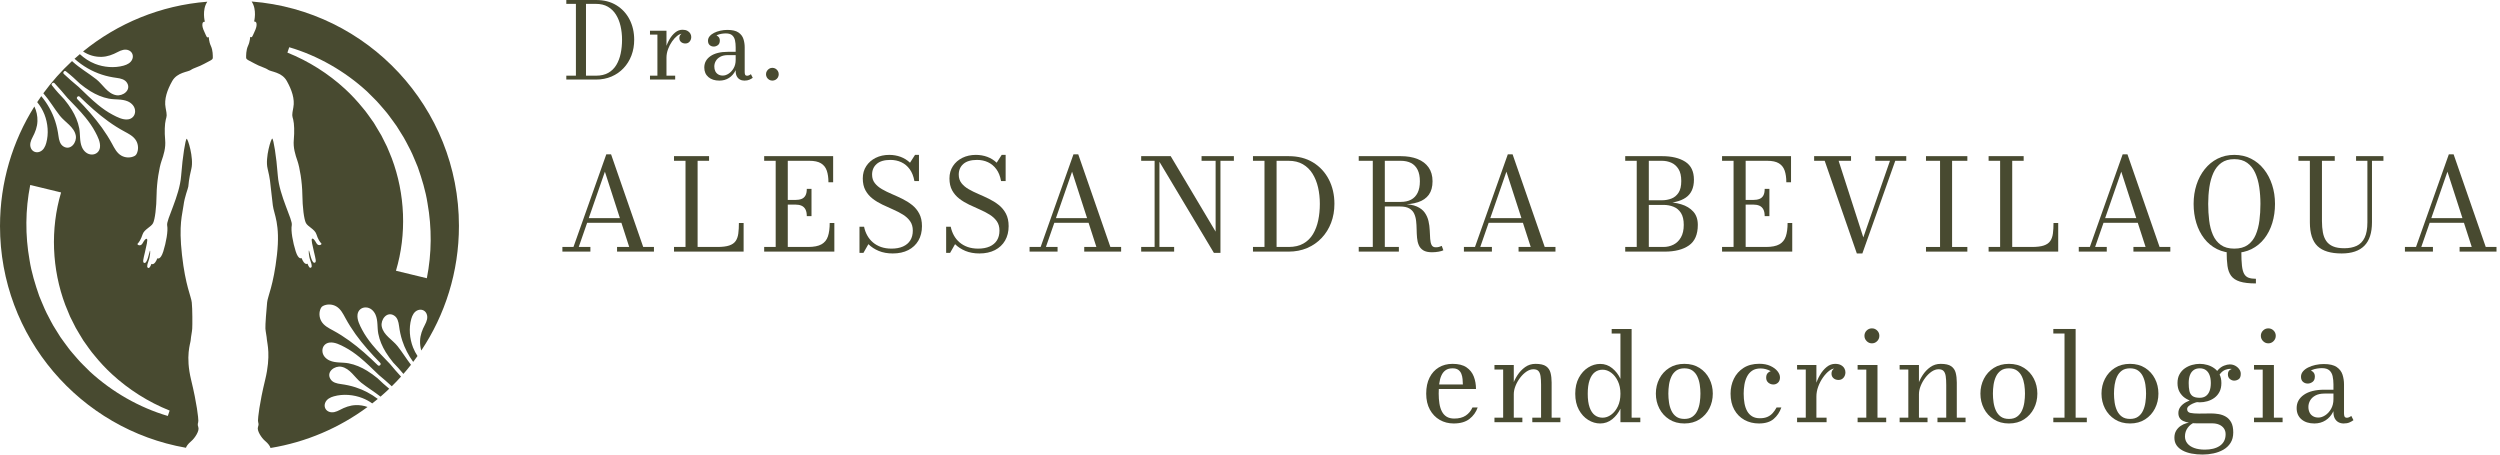 <svg xmlns="http://www.w3.org/2000/svg" width="253" height="46" viewBox="0 0 253 46" fill="none"><path d="M59.329 22.546V22.075H63.579V22.546H59.329ZM61.84 15.616L65.092 24.993H66.18V25.463H62.446V24.993H63.676L61.216 17.374L58.569 24.993H59.748V25.463H56.914V24.993H58.035L61.358 15.616H61.84Z" fill="#484A30"></path><path d="M68.209 25.464V24.993H69.374V16.273H68.209V15.803H71.757V16.273H70.598V24.993H72.592C73.1 24.993 73.501 24.944 73.795 24.845C74.089 24.746 74.306 24.596 74.446 24.394C74.585 24.192 74.675 23.939 74.716 23.635C74.757 23.329 74.777 22.973 74.777 22.565H75.254V25.464H68.209Z" fill="#484A30"></path><path d="M77.334 25.464V24.993H78.499V16.273H77.334V15.803H84.314V18.443H83.838C83.838 17.984 83.781 17.592 83.67 17.268C83.558 16.944 83.363 16.697 83.084 16.527C82.805 16.357 82.414 16.273 81.912 16.273H79.723V24.993H81.777C82.365 24.993 82.817 24.904 83.132 24.726C83.448 24.548 83.666 24.279 83.786 23.921C83.906 23.562 83.966 23.11 83.966 22.565H84.436V25.464H77.334ZM81.648 21.876C81.648 21.588 81.602 21.359 81.509 21.187C81.417 21.015 81.285 20.892 81.114 20.817C80.942 20.741 80.734 20.704 80.489 20.704H79.62V20.234H80.489C80.734 20.234 80.942 20.201 81.114 20.134C81.285 20.067 81.417 19.953 81.509 19.789C81.602 19.626 81.648 19.401 81.648 19.113H82.124V21.876H81.648Z" fill="#484A30"></path><path d="M90.348 25.65C89.815 25.65 89.344 25.565 88.934 25.396C88.524 25.226 88.174 24.997 87.881 24.71L87.379 25.592H86.98V22.945H87.444C87.508 23.263 87.615 23.557 87.766 23.827C87.915 24.098 88.108 24.333 88.342 24.533C88.576 24.732 88.85 24.887 89.163 24.997C89.476 25.106 89.828 25.161 90.219 25.161C90.674 25.161 91.062 25.089 91.384 24.945C91.707 24.801 91.952 24.594 92.122 24.323C92.291 24.053 92.376 23.725 92.376 23.338C92.376 22.96 92.285 22.642 92.102 22.385C91.92 22.127 91.678 21.905 91.378 21.718C91.077 21.532 90.747 21.36 90.386 21.203C90.026 21.046 89.665 20.882 89.304 20.71C88.944 20.538 88.613 20.338 88.313 20.108C88.012 19.878 87.771 19.598 87.588 19.267C87.406 18.937 87.314 18.533 87.314 18.057C87.314 17.58 87.432 17.164 87.666 16.808C87.9 16.451 88.219 16.173 88.622 15.973C89.025 15.774 89.481 15.674 89.987 15.674C90.399 15.674 90.784 15.741 91.143 15.873C91.501 16.007 91.818 16.204 92.093 16.466L92.601 15.674H93V18.321H92.537C92.451 17.84 92.294 17.442 92.064 17.126C91.834 16.81 91.552 16.575 91.217 16.418C90.882 16.261 90.513 16.183 90.109 16.183C89.496 16.183 89.033 16.319 88.722 16.591C88.411 16.864 88.255 17.224 88.255 17.671C88.255 18.01 88.346 18.297 88.529 18.53C88.711 18.764 88.953 18.968 89.253 19.142C89.554 19.316 89.883 19.479 90.241 19.631C90.6 19.784 90.958 19.948 91.317 20.124C91.675 20.301 92.005 20.507 92.305 20.746C92.606 20.984 92.847 21.276 93.029 21.622C93.212 21.967 93.303 22.389 93.303 22.887C93.303 23.446 93.183 23.932 92.943 24.346C92.703 24.761 92.361 25.081 91.919 25.309C91.477 25.536 90.953 25.65 90.348 25.65Z" fill="#484A30"></path><path d="M99.118 25.65C98.586 25.65 98.114 25.565 97.705 25.396C97.295 25.226 96.944 24.997 96.652 24.71L96.149 25.592H95.75V22.945H96.214C96.278 23.263 96.385 23.557 96.536 23.827C96.686 24.098 96.878 24.333 97.112 24.533C97.346 24.732 97.62 24.887 97.933 24.997C98.247 25.106 98.598 25.161 98.99 25.161C99.444 25.161 99.833 25.089 100.155 24.945C100.477 24.801 100.722 24.594 100.892 24.323C101.061 24.053 101.146 23.725 101.146 23.338C101.146 22.96 101.055 22.642 100.873 22.385C100.69 22.127 100.449 21.905 100.148 21.718C99.848 21.532 99.517 21.36 99.157 21.203C98.796 21.046 98.435 20.882 98.075 20.71C97.714 20.538 97.384 20.338 97.083 20.108C96.783 19.878 96.541 19.598 96.359 19.267C96.177 18.937 96.085 18.533 96.085 18.057C96.085 17.58 96.202 17.164 96.436 16.808C96.67 16.451 96.989 16.173 97.392 15.973C97.796 15.774 98.251 15.674 98.757 15.674C99.169 15.674 99.555 15.741 99.913 15.873C100.272 16.007 100.588 16.204 100.863 16.466L101.372 15.674H101.771V18.321H101.307C101.222 17.84 101.064 17.442 100.834 17.126C100.604 16.81 100.322 16.575 99.987 16.418C99.652 16.261 99.283 16.183 98.88 16.183C98.266 16.183 97.803 16.319 97.492 16.591C97.181 16.864 97.025 17.224 97.025 17.671C97.025 18.01 97.117 18.297 97.299 18.53C97.481 18.764 97.723 18.968 98.023 19.142C98.324 19.316 98.653 19.479 99.012 19.631C99.37 19.784 99.729 19.948 100.087 20.124C100.445 20.301 100.775 20.507 101.076 20.746C101.376 20.984 101.618 21.276 101.8 21.622C101.982 21.967 102.074 22.389 102.074 22.887C102.074 23.446 101.953 23.932 101.713 24.346C101.473 24.761 101.131 25.081 100.689 25.309C100.247 25.536 99.724 25.65 99.118 25.65Z" fill="#484A30"></path><path d="M106.607 22.546V22.075H110.857V22.546H106.607ZM109.118 15.616L112.37 24.993H113.458V25.463H109.724V24.993H110.954L108.494 17.374L105.847 24.993H107.026V25.463H104.192V24.993H105.313L108.635 15.616H109.118Z" fill="#484A30"></path><path d="M117.335 15.803V24.993H118.823V25.464H115.487V24.993H116.846V16.273H115.487V15.803H117.335ZM124.869 15.803V16.273H123.51V25.592H122.847L116.994 15.803H118.475L123.021 23.441V16.273H121.598V15.803H124.869Z" fill="#484A30"></path><path d="M130.407 15.803C131.364 15.803 132.188 16.014 132.88 16.437C133.571 16.86 134.104 17.436 134.48 18.166C134.855 18.896 135.043 19.719 135.043 20.633C135.043 21.32 134.932 21.957 134.709 22.543C134.485 23.129 134.168 23.641 133.755 24.079C133.343 24.517 132.854 24.857 132.287 25.099C131.72 25.342 131.094 25.464 130.407 25.464H126.801V24.993H127.966V16.273H126.801V15.803H130.407ZM129.19 24.993H130.407C131 24.993 131.498 24.877 131.904 24.645C132.31 24.414 132.634 24.095 132.877 23.689C133.119 23.283 133.295 22.819 133.405 22.295C133.514 21.771 133.568 21.217 133.568 20.633C133.568 20.049 133.509 19.495 133.389 18.971C133.268 18.448 133.081 17.983 132.828 17.577C132.575 17.171 132.248 16.853 131.848 16.621C131.448 16.389 130.968 16.273 130.41 16.273H129.19V24.993Z" fill="#484A30"></path><path d="M139.821 20.697V20.433H141.753C142.165 20.433 142.515 20.357 142.803 20.205C143.091 20.052 143.31 19.822 143.463 19.512C143.615 19.203 143.692 18.814 143.692 18.346C143.692 17.878 143.615 17.491 143.463 17.184C143.31 16.877 143.091 16.649 142.803 16.498C142.515 16.348 142.165 16.273 141.753 16.273H137.503V15.803H141.753C142.402 15.803 142.967 15.898 143.45 16.09C143.933 16.28 144.308 16.565 144.574 16.943C144.84 17.32 144.973 17.788 144.973 18.346C144.973 18.905 144.848 19.357 144.6 19.704C144.35 20.05 143.987 20.302 143.508 20.461C143.029 20.618 142.444 20.697 141.753 20.697H139.821ZM137.503 25.464V24.993H141.566V25.464H137.503ZM138.926 25.206V16.125H140.143V25.206H138.926ZM144.909 25.528C144.535 25.528 144.244 25.463 144.036 25.333C143.827 25.203 143.676 25.027 143.582 24.807C143.487 24.586 143.428 24.338 143.405 24.064C143.381 23.789 143.367 23.506 143.363 23.212C143.359 22.919 143.342 22.636 143.311 22.361C143.281 22.087 143.215 21.839 143.112 21.618C143.009 21.398 142.845 21.222 142.619 21.092C142.394 20.962 142.083 20.897 141.689 20.897H139.821V20.659H141.946C142.539 20.659 143.014 20.737 143.373 20.894C143.731 21.051 144.002 21.259 144.184 21.519C144.367 21.778 144.493 22.064 144.564 22.375C144.635 22.686 144.677 22.998 144.689 23.309C144.703 23.62 144.718 23.906 144.734 24.166C144.752 24.425 144.799 24.634 144.876 24.791C144.952 24.947 145.094 25.026 145.301 25.026C145.438 25.026 145.552 25.012 145.643 24.983C145.733 24.956 145.821 24.922 145.906 24.884L146.068 25.328C145.965 25.384 145.803 25.431 145.585 25.47C145.365 25.509 145.14 25.528 144.909 25.528Z" fill="#484A30"></path><path d="M150.562 22.546V22.075H154.812V22.546H150.562ZM153.074 15.616L156.326 24.993H157.414V25.463H153.679V24.993H154.909L152.449 17.374L149.803 24.993H150.981V25.463H148.148V24.993H149.268L152.591 15.616H153.074Z" fill="#484A30"></path><path d="M164.472 25.464V24.993H168.341C168.71 24.993 169.051 24.914 169.362 24.755C169.673 24.596 169.923 24.352 170.112 24.021C170.301 23.69 170.396 23.269 170.396 22.758C170.396 22.247 170.301 21.845 170.112 21.551C169.923 21.256 169.673 21.047 169.361 20.923C169.049 20.799 168.709 20.736 168.341 20.736H166.789V20.446H168.47C169.075 20.446 169.631 20.522 170.138 20.675C170.645 20.827 171.051 21.073 171.358 21.412C171.665 21.752 171.819 22.2 171.819 22.758C171.819 23.725 171.52 24.417 170.923 24.836C170.327 25.254 169.509 25.464 168.47 25.464H164.472ZM165.637 25.283V15.983H166.86V25.283H165.637ZM166.789 20.568V20.266H168.206C168.533 20.266 168.844 20.21 169.14 20.098C169.436 19.987 169.677 19.79 169.864 19.509C170.051 19.228 170.144 18.832 170.144 18.321C170.144 17.81 170.051 17.405 169.864 17.107C169.677 16.809 169.436 16.595 169.14 16.466C168.844 16.337 168.533 16.273 168.206 16.273H164.472V15.803H168.206C169.18 15.803 169.961 15.991 170.547 16.366C171.133 16.742 171.426 17.348 171.426 18.186C171.426 19.018 171.149 19.624 170.595 20.002C170.041 20.379 169.245 20.568 168.206 20.568H166.789Z" fill="#484A30"></path><path d="M174.272 25.464V24.993H175.437V16.273H174.272V15.803H181.252V18.443H180.776C180.776 17.984 180.72 17.592 180.609 17.268C180.497 16.944 180.301 16.697 180.023 16.527C179.743 16.357 179.353 16.273 178.851 16.273H176.661V24.993H178.715C179.304 24.993 179.755 24.904 180.071 24.726C180.386 24.548 180.604 24.279 180.724 23.921C180.845 23.562 180.905 23.11 180.905 22.565H181.375V25.464H174.272ZM178.586 21.876C178.586 21.588 178.54 21.359 178.448 21.187C178.356 21.015 178.224 20.892 178.052 20.817C177.88 20.741 177.672 20.704 177.427 20.704H176.558V20.234H177.427C177.672 20.234 177.88 20.201 178.052 20.134C178.224 20.067 178.356 19.953 178.448 19.789C178.54 19.626 178.586 19.401 178.586 19.113H179.063V21.876H178.586Z" fill="#484A30"></path><path d="M192.914 15.803V16.273H191.8L188.471 25.65H187.911L184.659 16.273H183.59V15.803H187.325V16.273H186.069L188.568 24.027L191.265 16.273H189.778V15.803H192.914Z" fill="#484A30"></path><path d="M194.91 25.464V24.993H196.333V16.273H194.91V15.803H199.096V16.273H197.551V24.993H199.096V25.464H194.91Z" fill="#484A30"></path><path d="M201.247 25.464V24.993H202.412V16.273H201.247V15.803H204.795V16.273H203.636V24.993H205.63C206.138 24.993 206.539 24.944 206.833 24.845C207.127 24.746 207.343 24.596 207.483 24.394C207.623 24.192 207.713 23.939 207.754 23.635C207.795 23.329 207.815 22.973 207.815 22.565H208.291V25.464H201.247Z" fill="#484A30"></path><path d="M212.786 22.546V22.075H217.036V22.546H212.786ZM215.297 15.616L218.549 24.993H219.637V25.463H215.902V24.993H217.133L214.673 17.374L212.026 24.993H213.205V25.463H210.371V24.993H211.492L214.814 15.616H215.297Z" fill="#484A30"></path><path d="M228.298 28.684C227.612 28.684 227.07 28.62 226.673 28.494C226.275 28.367 225.982 28.173 225.79 27.911C225.599 27.649 225.476 27.315 225.42 26.909C225.364 26.503 225.337 26.022 225.337 25.464H226.824C226.824 26.047 226.844 26.521 226.885 26.884C226.925 27.247 227 27.523 227.107 27.714C227.214 27.906 227.365 28.036 227.558 28.107C227.751 28.178 227.998 28.213 228.298 28.213V28.684ZM226.109 25.592C225.456 25.592 224.875 25.465 224.364 25.209C223.853 24.953 223.421 24.598 223.07 24.143C222.717 23.688 222.45 23.161 222.268 22.562C222.085 21.963 221.994 21.32 221.994 20.633C221.994 19.946 222.091 19.303 222.284 18.704C222.477 18.105 222.755 17.578 223.118 17.123C223.48 16.668 223.914 16.312 224.419 16.057C224.923 15.802 225.486 15.674 226.109 15.674C226.732 15.674 227.296 15.802 227.802 16.057C228.309 16.312 228.743 16.668 229.103 17.123C229.464 17.578 229.742 18.105 229.937 18.704C230.132 19.303 230.23 19.946 230.23 20.633C230.23 21.32 230.139 21.963 229.956 22.562C229.774 23.161 229.506 23.688 229.152 24.143C228.797 24.598 228.365 24.953 227.854 25.209C227.343 25.465 226.762 25.592 226.109 25.592ZM226.109 25.161C226.672 25.161 227.126 25.036 227.474 24.787C227.822 24.538 228.088 24.2 228.273 23.773C228.457 23.346 228.584 22.861 228.653 22.32C228.722 21.779 228.756 21.217 228.756 20.633C228.756 20.049 228.716 19.486 228.636 18.946C228.557 18.405 228.42 17.921 228.224 17.493C228.029 17.066 227.76 16.728 227.416 16.479C227.073 16.23 226.637 16.106 226.109 16.106C225.581 16.106 225.145 16.23 224.802 16.479C224.459 16.728 224.19 17.066 223.997 17.493C223.804 17.921 223.667 18.405 223.588 18.946C223.509 19.486 223.469 20.049 223.469 20.633C223.469 21.217 223.502 21.779 223.569 22.32C223.635 22.861 223.762 23.346 223.948 23.773C224.135 24.2 224.402 24.538 224.75 24.787C225.098 25.036 225.551 25.161 226.109 25.161Z" fill="#484A30"></path><path d="M241.203 15.803V16.273H240.044V22.501C240.044 23.561 239.787 24.352 239.274 24.871C238.761 25.39 237.996 25.65 236.979 25.65C235.867 25.65 235.052 25.404 234.535 24.91C234.018 24.416 233.759 23.613 233.759 22.501V16.273H232.6V15.803H236.277V16.273H234.982V22.372C234.982 22.797 235.014 23.179 235.076 23.518C235.138 23.857 235.251 24.146 235.414 24.385C235.577 24.623 235.806 24.806 236.1 24.932C236.394 25.059 236.773 25.122 237.236 25.122C237.73 25.122 238.15 25.041 238.498 24.877C238.846 24.714 239.114 24.44 239.3 24.056C239.487 23.672 239.58 23.154 239.58 22.503V16.273H238.434V15.803H241.203Z" fill="#484A30"></path><path d="M245.794 22.546V22.075H250.044V22.546H245.794ZM248.305 15.616L251.557 24.993H252.646V25.463H248.911V24.993H250.141L247.681 17.374L245.034 24.993H246.213V25.463H243.379V24.993H244.5L247.822 15.616H248.305Z" fill="#484A30"></path><path d="M60.316 0C61.114 0 61.801 0.176 62.377 0.529C62.953 0.881 63.397 1.362 63.71 1.97C64.023 2.578 64.18 3.263 64.18 4.025C64.18 4.598 64.087 5.128 63.901 5.617C63.715 6.105 63.45 6.532 63.106 6.896C62.763 7.262 62.355 7.545 61.883 7.747C61.411 7.95 60.889 8.051 60.316 8.051H57.311V7.659H58.282V0.392H57.311V0H60.316ZM59.302 7.659H60.316C60.81 7.659 61.225 7.562 61.564 7.369C61.902 7.176 62.172 6.91 62.374 6.572C62.576 6.234 62.723 5.847 62.814 5.41C62.905 4.974 62.951 4.512 62.951 4.025C62.951 3.539 62.901 3.077 62.801 2.64C62.7 2.204 62.545 1.817 62.334 1.479C62.123 1.14 61.851 0.875 61.517 0.681C61.184 0.489 60.784 0.392 60.318 0.392H59.302V7.659Z" fill="#484A30"></path><path d="M67.228 5.84C67.228 5.543 67.273 5.23 67.365 4.903C67.456 4.576 67.585 4.269 67.751 3.983C67.917 3.696 68.112 3.463 68.336 3.282C68.559 3.101 68.804 3.011 69.068 3.011C69.269 3.011 69.434 3.047 69.564 3.119C69.695 3.19 69.793 3.281 69.857 3.392C69.922 3.503 69.954 3.619 69.954 3.741C69.954 3.923 69.899 4.079 69.79 4.208C69.681 4.337 69.537 4.401 69.358 4.401C69.183 4.401 69.038 4.351 68.923 4.251C68.809 4.151 68.751 4.02 68.751 3.859C68.751 3.673 68.815 3.534 68.942 3.44C69.069 3.347 69.21 3.301 69.363 3.301C69.467 3.301 69.563 3.319 69.65 3.355C69.738 3.39 69.809 3.441 69.862 3.508C69.916 3.574 69.943 3.651 69.943 3.741H69.546C69.546 3.669 69.518 3.609 69.463 3.561C69.407 3.513 69.339 3.476 69.259 3.451C69.178 3.426 69.102 3.414 69.031 3.414C68.88 3.414 68.715 3.484 68.534 3.625C68.354 3.767 68.18 3.955 68.014 4.192C67.847 4.428 67.712 4.689 67.606 4.975C67.501 5.262 67.448 5.549 67.448 5.84H67.228ZM67.448 3.113V7.659H68.328V8.051H65.779V7.659H66.53V3.505H65.779V3.113H67.448Z" fill="#484A30"></path><path d="M75.331 8.158C75.162 8.158 75.012 8.121 74.88 8.048C74.748 7.975 74.643 7.866 74.566 7.724C74.489 7.58 74.45 7.403 74.45 7.192V4.782C74.45 4.525 74.427 4.29 74.381 4.079C74.334 3.868 74.239 3.699 74.096 3.572C73.953 3.445 73.739 3.381 73.452 3.381C73.327 3.381 73.19 3.393 73.039 3.416C72.889 3.44 72.746 3.479 72.61 3.534C72.474 3.59 72.362 3.666 72.274 3.763C72.187 3.859 72.143 3.979 72.143 4.122H71.66C71.66 3.939 71.72 3.795 71.84 3.69C71.96 3.584 72.091 3.531 72.234 3.531C72.388 3.531 72.528 3.581 72.656 3.679C72.783 3.778 72.846 3.918 72.846 4.101C72.846 4.315 72.781 4.471 72.65 4.567C72.519 4.664 72.381 4.712 72.234 4.712C72.07 4.712 71.931 4.662 71.818 4.562C71.706 4.462 71.649 4.315 71.649 4.122C71.649 3.954 71.705 3.803 71.816 3.669C71.927 3.534 72.076 3.42 72.264 3.325C72.452 3.23 72.663 3.157 72.897 3.105C73.131 3.053 73.37 3.027 73.614 3.027C74.107 3.027 74.479 3.113 74.729 3.285C74.98 3.456 75.148 3.676 75.234 3.945C75.32 4.213 75.363 4.492 75.363 4.782V7.294C75.363 7.401 75.378 7.49 75.408 7.56C75.439 7.63 75.511 7.664 75.626 7.664C75.683 7.664 75.749 7.646 75.825 7.611C75.9 7.575 75.955 7.539 75.991 7.503L76.178 7.874C76.082 7.945 75.967 8.01 75.835 8.069C75.703 8.129 75.534 8.158 75.331 8.158ZM72.803 8.158C72.338 8.158 71.967 8.039 71.69 7.801C71.412 7.563 71.274 7.24 71.274 6.833C71.274 6.353 71.484 5.968 71.904 5.678C72.324 5.389 72.916 5.244 73.678 5.244H74.949V5.577H73.678C73.363 5.577 73.103 5.632 72.897 5.743C72.691 5.854 72.538 5.997 72.438 6.172C72.338 6.347 72.288 6.534 72.288 6.73C72.288 6.909 72.321 7.068 72.387 7.206C72.453 7.343 72.552 7.451 72.682 7.53C72.813 7.609 72.971 7.648 73.157 7.648C73.344 7.648 73.536 7.584 73.737 7.455C73.937 7.326 74.106 7.143 74.244 6.905C74.382 6.667 74.45 6.385 74.45 6.06H74.665C74.665 6.468 74.585 6.83 74.427 7.146C74.267 7.463 74.048 7.711 73.769 7.89C73.49 8.069 73.168 8.158 72.803 8.158Z" fill="#484A30"></path><path d="M78.164 8.158C78.046 8.158 77.938 8.129 77.842 8.072C77.746 8.015 77.668 7.937 77.608 7.839C77.549 7.74 77.52 7.632 77.52 7.514C77.52 7.396 77.549 7.288 77.608 7.189C77.668 7.091 77.746 7.012 77.842 6.953C77.938 6.894 78.046 6.864 78.164 6.864C78.282 6.864 78.39 6.894 78.488 6.953C78.587 7.012 78.665 7.091 78.722 7.189C78.779 7.288 78.808 7.396 78.808 7.514C78.808 7.632 78.779 7.74 78.722 7.839C78.665 7.937 78.587 8.015 78.488 8.072C78.39 8.129 78.282 8.158 78.164 8.158Z" fill="#484A30"></path><path d="M147.112 42.855C146.592 42.855 146.123 42.734 145.704 42.493C145.284 42.252 144.951 41.905 144.703 41.455C144.456 41.004 144.332 40.464 144.332 39.835C144.332 39.206 144.444 38.667 144.669 38.218C144.893 37.769 145.206 37.424 145.606 37.183C146.006 36.942 146.471 36.822 146.999 36.822C147.595 36.822 148.064 36.939 148.408 37.174C148.752 37.409 148.998 37.719 149.147 38.105C149.296 38.491 149.37 38.912 149.37 39.369H145.181V38.91H148.043C148.039 38.734 148.029 38.551 148.012 38.363C147.995 38.174 147.954 37.997 147.889 37.831C147.824 37.665 147.721 37.532 147.581 37.429C147.441 37.326 147.247 37.275 146.999 37.275C146.71 37.275 146.474 37.339 146.292 37.469C146.109 37.599 145.966 37.781 145.864 38.014C145.761 38.246 145.691 38.518 145.653 38.828C145.615 39.139 145.596 39.474 145.596 39.835C145.596 40.195 145.621 40.529 145.669 40.835C145.717 41.141 145.8 41.408 145.918 41.637C146.035 41.866 146.195 42.043 146.398 42.169C146.602 42.294 146.859 42.358 147.169 42.358C147.643 42.358 148.03 42.258 148.329 42.059C148.629 41.859 148.856 41.586 149.012 41.238H149.54C149.377 41.708 149.099 42.094 148.707 42.398C148.315 42.702 147.783 42.855 147.112 42.855Z" fill="#484A30"></path><path d="M153.195 36.941V42.269H154.063V42.728H151.239V42.269H152.119V37.4H151.239V36.941H153.195ZM157.025 38.709V42.269H157.912V42.728H155.069V42.269H155.956V38.941C155.956 38.589 155.938 38.297 155.902 38.064C155.867 37.831 155.795 37.657 155.685 37.542C155.576 37.426 155.408 37.369 155.182 37.369C154.943 37.369 154.706 37.45 154.471 37.611C154.236 37.773 154.022 37.981 153.83 38.237C153.637 38.493 153.483 38.766 153.367 39.058C153.252 39.349 153.195 39.627 153.195 39.891H152.912C152.912 39.632 152.967 39.328 153.078 38.983C153.19 38.636 153.352 38.299 153.566 37.969C153.78 37.64 154.04 37.367 154.345 37.149C154.652 36.931 155 36.822 155.389 36.822C155.872 36.822 156.228 36.902 156.459 37.063C156.69 37.225 156.841 37.449 156.915 37.734C156.988 38.019 157.025 38.344 157.025 38.709Z" fill="#484A30"></path><path d="M161.937 42.855C161.514 42.855 161.109 42.736 160.723 42.496C160.338 42.257 160.023 41.913 159.78 41.464C159.537 41.016 159.415 40.477 159.415 39.848C159.415 39.219 159.537 38.679 159.78 38.228C160.023 37.777 160.338 37.431 160.723 37.19C161.109 36.949 161.514 36.828 161.937 36.828C162.394 36.828 162.8 36.972 163.154 37.259C163.509 37.546 163.787 37.906 163.988 38.338V33.752H163.101V33.292H165.12V42.27H166V42.729H163.988V41.358C163.787 41.785 163.509 42.142 163.154 42.427C162.8 42.712 162.394 42.855 161.937 42.855ZM162.182 42.27C162.485 42.27 162.773 42.17 163.048 41.971C163.322 41.772 163.548 41.49 163.724 41.128C163.9 40.765 163.988 40.339 163.988 39.848C163.988 39.357 163.9 38.93 163.724 38.565C163.548 38.199 163.322 37.916 163.048 37.715C162.773 37.514 162.485 37.413 162.182 37.413C161.881 37.413 161.618 37.499 161.393 37.671C161.169 37.843 160.994 38.108 160.868 38.467C160.742 38.826 160.679 39.286 160.679 39.848C160.679 40.41 160.742 40.869 160.868 41.225C160.994 41.582 161.169 41.845 161.393 42.015C161.618 42.185 161.881 42.27 162.182 42.27Z" fill="#484A30"></path><path d="M170.46 42.855C169.869 42.855 169.357 42.716 168.926 42.439C168.493 42.163 168.16 41.795 167.925 41.339C167.69 40.881 167.573 40.38 167.573 39.835C167.573 39.289 167.69 38.789 167.925 38.331C168.16 37.874 168.493 37.508 168.926 37.234C169.357 36.959 169.869 36.822 170.46 36.822C171.051 36.822 171.562 36.959 171.992 37.234C172.421 37.508 172.753 37.874 172.985 38.331C173.218 38.789 173.335 39.289 173.335 39.835C173.335 40.38 173.218 40.881 172.985 41.339C172.753 41.795 172.421 42.163 171.992 42.439C171.562 42.716 171.051 42.855 170.46 42.855ZM170.463 42.395C170.796 42.395 171.069 42.319 171.281 42.165C171.493 42.013 171.657 41.81 171.774 41.559C171.892 41.307 171.973 41.03 172.017 40.728C172.061 40.426 172.083 40.129 172.083 39.835C172.083 39.537 172.061 39.238 172.017 38.938C171.973 38.639 171.892 38.363 171.774 38.111C171.657 37.859 171.493 37.657 171.281 37.504C171.069 37.351 170.795 37.275 170.46 37.275C170.125 37.275 169.851 37.351 169.639 37.504C169.427 37.657 169.263 37.859 169.146 38.111C169.028 38.363 168.947 38.639 168.903 38.938C168.859 39.238 168.837 39.537 168.837 39.835C168.837 40.129 168.859 40.426 168.903 40.728C168.947 41.03 169.028 41.307 169.146 41.559C169.263 41.81 169.427 42.013 169.639 42.165C169.851 42.319 170.126 42.395 170.463 42.395Z" fill="#484A30"></path><path d="M178.008 42.855C177.458 42.855 176.967 42.734 176.533 42.493C176.099 42.252 175.757 41.906 175.507 41.455C175.258 41.004 175.133 40.464 175.133 39.835C175.133 39.29 175.245 38.789 175.467 38.332C175.689 37.875 176.016 37.507 176.448 37.231C176.88 36.954 177.412 36.815 178.046 36.815C178.473 36.815 178.843 36.887 179.156 37.029C179.468 37.172 179.709 37.349 179.879 37.561C180.049 37.773 180.134 37.984 180.134 38.193C180.134 38.42 180.069 38.596 179.939 38.722C179.809 38.847 179.647 38.911 179.454 38.911C179.35 38.911 179.241 38.886 179.13 38.838C179.019 38.79 178.926 38.715 178.851 38.612C178.775 38.509 178.737 38.374 178.737 38.206C178.737 37.984 178.809 37.815 178.951 37.7C179.094 37.584 179.261 37.526 179.454 37.526C179.635 37.526 179.791 37.582 179.923 37.693C180.055 37.804 180.121 37.971 180.121 38.193H179.662C179.662 38.068 179.618 37.95 179.53 37.841C179.442 37.732 179.324 37.635 179.178 37.552C179.031 37.468 178.87 37.403 178.696 37.357C178.522 37.311 178.35 37.287 178.177 37.287C177.826 37.287 177.538 37.363 177.316 37.514C177.094 37.665 176.92 37.866 176.794 38.118C176.668 38.369 176.581 38.644 176.533 38.942C176.485 39.24 176.46 39.538 176.46 39.835C176.46 40.196 176.489 40.529 176.545 40.833C176.602 41.136 176.694 41.399 176.822 41.622C176.95 41.844 177.119 42.017 177.328 42.141C177.538 42.265 177.794 42.326 178.096 42.326C178.402 42.326 178.659 42.28 178.866 42.188C179.074 42.096 179.251 41.968 179.398 41.804C179.545 41.641 179.674 41.452 179.788 41.238H180.272C180.109 41.708 179.85 42.095 179.495 42.399C179.141 42.703 178.645 42.855 178.008 42.855Z" fill="#484A30"></path><path d="M183.562 40.137C183.562 39.788 183.615 39.423 183.722 39.039C183.829 38.655 183.98 38.296 184.175 37.96C184.37 37.625 184.599 37.351 184.86 37.139C185.123 36.927 185.409 36.822 185.719 36.822C185.954 36.822 186.148 36.864 186.301 36.947C186.454 37.031 186.568 37.138 186.644 37.268C186.719 37.398 186.757 37.534 186.757 37.677C186.757 37.891 186.693 38.073 186.565 38.224C186.437 38.375 186.268 38.451 186.059 38.451C185.853 38.451 185.683 38.392 185.549 38.275C185.415 38.157 185.348 38.004 185.348 37.816C185.348 37.598 185.422 37.434 185.571 37.325C185.72 37.216 185.884 37.161 186.065 37.161C186.187 37.161 186.299 37.182 186.402 37.224C186.504 37.266 186.587 37.326 186.65 37.404C186.713 37.481 186.744 37.572 186.744 37.677H186.279C186.279 37.593 186.246 37.523 186.181 37.467C186.116 37.41 186.037 37.367 185.942 37.337C185.848 37.308 185.759 37.293 185.675 37.293C185.499 37.293 185.305 37.376 185.093 37.542C184.881 37.708 184.678 37.929 184.483 38.206C184.288 38.482 184.129 38.789 184.005 39.124C183.881 39.459 183.82 39.797 183.82 40.137H183.562ZM183.82 36.941V42.269H184.851V42.728H181.864V42.269H182.744V37.4H181.864V36.941H183.82Z" fill="#484A30"></path><path d="M189.436 34.746C189.231 34.746 189.054 34.67 188.905 34.519C188.756 34.368 188.682 34.19 188.682 33.985C188.682 33.775 188.756 33.596 188.905 33.45C189.054 33.303 189.231 33.23 189.436 33.23C189.646 33.23 189.824 33.303 189.971 33.45C190.118 33.596 190.191 33.775 190.191 33.985C190.191 34.19 190.118 34.368 189.971 34.519C189.824 34.67 189.646 34.746 189.436 34.746ZM190.002 36.941V42.27H190.883V42.729H187.99V42.27H188.87V37.401H187.99V36.941H190.002Z" fill="#484A30"></path><path d="M194.198 36.941V42.269H195.066V42.728H192.242V42.269H193.122V37.4H192.242V36.941H194.198ZM198.028 38.709V42.269H198.915V42.728H196.072V42.269H196.959V38.941C196.959 38.589 196.941 38.297 196.906 38.064C196.87 37.831 196.798 37.657 196.688 37.542C196.579 37.426 196.412 37.369 196.185 37.369C195.946 37.369 195.709 37.45 195.475 37.611C195.24 37.773 195.026 37.981 194.833 38.237C194.64 38.493 194.486 38.766 194.371 39.058C194.256 39.349 194.198 39.627 194.198 39.891H193.914C193.914 39.632 193.97 39.328 194.081 38.983C194.192 38.636 194.355 38.299 194.569 37.969C194.783 37.64 195.042 37.367 195.349 37.149C195.655 36.931 196.003 36.822 196.393 36.822C196.875 36.822 197.232 36.902 197.462 37.063C197.693 37.225 197.845 37.449 197.918 37.734C197.991 38.019 198.028 38.344 198.028 38.709Z" fill="#484A30"></path><path d="M203.305 42.855C202.714 42.855 202.203 42.716 201.77 42.439C201.339 42.163 201.005 41.795 200.771 41.339C200.536 40.881 200.418 40.38 200.418 39.835C200.418 39.289 200.536 38.789 200.771 38.331C201.005 37.874 201.339 37.508 201.77 37.234C202.203 36.959 202.714 36.822 203.305 36.822C203.896 36.822 204.407 36.959 204.837 37.234C205.267 37.508 205.598 37.874 205.831 38.331C206.064 38.789 206.18 39.289 206.18 39.835C206.18 40.38 206.064 40.881 205.831 41.339C205.598 41.795 205.267 42.163 204.837 42.439C204.407 42.716 203.896 42.855 203.305 42.855ZM203.309 42.395C203.642 42.395 203.914 42.319 204.126 42.165C204.338 42.013 204.503 41.81 204.62 41.559C204.737 41.307 204.818 41.03 204.862 40.728C204.906 40.426 204.928 40.129 204.928 39.835C204.928 39.537 204.906 39.238 204.862 38.938C204.818 38.639 204.737 38.363 204.62 38.111C204.503 37.859 204.338 37.657 204.126 37.504C203.914 37.351 203.641 37.275 203.305 37.275C202.97 37.275 202.696 37.351 202.484 37.504C202.273 37.657 202.108 37.859 201.991 38.111C201.873 38.363 201.793 38.639 201.749 38.938C201.704 39.238 201.683 39.537 201.683 39.835C201.683 40.129 201.704 40.426 201.749 40.728C201.793 41.03 201.873 41.307 201.991 41.559C202.108 41.81 202.273 42.013 202.484 42.165C202.696 42.319 202.971 42.395 203.309 42.395Z" fill="#484A30"></path><path d="M210.054 33.292V42.27H211.186V42.729H207.796V42.27H208.929V33.752H207.796V33.292H210.054Z" fill="#484A30"></path><path d="M215.558 42.855C214.966 42.855 214.455 42.716 214.023 42.439C213.591 42.163 213.258 41.795 213.023 41.339C212.788 40.881 212.671 40.38 212.671 39.835C212.671 39.289 212.788 38.789 213.023 38.331C213.258 37.874 213.591 37.508 214.023 37.234C214.455 36.959 214.966 36.822 215.558 36.822C216.149 36.822 216.66 36.959 217.09 37.234C217.519 37.508 217.85 37.874 218.083 38.331C218.316 38.789 218.432 39.289 218.432 39.835C218.432 40.38 218.316 40.881 218.083 41.339C217.85 41.795 217.519 42.163 217.09 42.439C216.66 42.716 216.149 42.855 215.558 42.855ZM215.561 42.395C215.894 42.395 216.167 42.319 216.379 42.165C216.591 42.013 216.755 41.81 216.872 41.559C216.99 41.307 217.071 41.03 217.115 40.728C217.159 40.426 217.181 40.129 217.181 39.835C217.181 39.537 217.159 39.238 217.115 38.938C217.071 38.639 216.99 38.363 216.872 38.111C216.755 37.859 216.591 37.657 216.379 37.504C216.167 37.351 215.893 37.275 215.558 37.275C215.223 37.275 214.949 37.351 214.737 37.504C214.525 37.657 214.361 37.859 214.244 38.111C214.126 38.363 214.045 38.639 214.001 38.938C213.957 39.238 213.935 39.537 213.935 39.835C213.935 40.129 213.957 40.426 214.001 40.728C214.045 41.03 214.126 41.307 214.244 41.559C214.361 41.81 214.525 42.013 214.737 42.165C214.949 42.319 215.224 42.395 215.561 42.395Z" fill="#484A30"></path><path d="M222.904 46C222.51 46 222.141 45.967 221.797 45.902C221.453 45.837 221.15 45.736 220.889 45.597C220.626 45.459 220.421 45.283 220.272 45.069C220.123 44.855 220.049 44.599 220.049 44.301C220.049 44.016 220.11 43.775 220.231 43.578C220.353 43.381 220.505 43.221 220.687 43.1C220.87 42.978 221.056 42.89 221.247 42.836C221.438 42.781 221.604 42.754 221.747 42.754H222.087C221.806 42.863 221.574 43.044 221.392 43.298C221.209 43.551 221.118 43.842 221.118 44.169C221.118 44.434 221.198 44.666 221.357 44.868C221.517 45.069 221.747 45.225 222.049 45.336C222.351 45.447 222.711 45.503 223.131 45.503C223.429 45.503 223.704 45.473 223.958 45.412C224.212 45.351 224.434 45.258 224.624 45.132C224.816 45.006 224.964 44.844 225.071 44.648C225.178 44.45 225.232 44.216 225.232 43.943C225.232 43.717 225.175 43.522 225.062 43.358C224.948 43.194 224.79 43.068 224.587 42.977C224.383 42.887 224.146 42.842 223.873 42.842H222.32C221.753 42.842 221.3 42.765 220.961 42.612C220.621 42.459 220.451 42.188 220.451 41.797C220.451 41.563 220.521 41.353 220.662 41.168C220.803 40.984 220.991 40.827 221.228 40.697C221.465 40.566 221.728 40.467 222.017 40.398C222.307 40.329 222.6 40.294 222.898 40.294L222.873 40.615C222.739 40.615 222.585 40.635 222.411 40.675C222.237 40.714 222.068 40.771 221.904 40.844C221.741 40.918 221.606 41.001 221.498 41.093C221.392 41.185 221.338 41.286 221.338 41.395C221.338 41.613 221.451 41.744 221.674 41.788C221.899 41.832 222.183 41.854 222.527 41.854C222.674 41.854 222.82 41.853 222.967 41.851C223.114 41.849 223.258 41.847 223.398 41.845C223.539 41.843 223.668 41.841 223.785 41.841C224.02 41.841 224.266 41.863 224.524 41.905C224.782 41.947 225.023 42.033 225.247 42.163C225.472 42.293 225.654 42.484 225.795 42.738C225.935 42.992 226.005 43.333 226.005 43.761C226.005 44.179 225.914 44.533 225.731 44.82C225.549 45.108 225.307 45.337 225.005 45.51C224.703 45.681 224.37 45.806 224.005 45.883C223.64 45.961 223.273 46 222.904 46ZM222.615 40.715C222.359 40.715 222.099 40.679 221.835 40.605C221.571 40.532 221.328 40.418 221.105 40.263C220.883 40.107 220.704 39.906 220.568 39.659C220.431 39.411 220.363 39.114 220.363 38.765C220.363 38.417 220.431 38.121 220.568 37.876C220.704 37.63 220.883 37.43 221.105 37.275C221.328 37.119 221.571 37.005 221.835 36.932C222.099 36.858 222.359 36.822 222.615 36.822C222.871 36.822 223.128 36.858 223.385 36.932C223.643 37.005 223.879 37.119 224.093 37.275C224.307 37.43 224.479 37.63 224.609 37.876C224.739 38.121 224.804 38.417 224.804 38.765C224.804 39.114 224.739 39.411 224.609 39.659C224.479 39.906 224.307 40.107 224.093 40.263C223.879 40.418 223.643 40.532 223.385 40.605C223.128 40.679 222.871 40.715 222.615 40.715ZM222.615 40.256C222.862 40.256 223.069 40.196 223.235 40.077C223.4 39.957 223.525 39.787 223.609 39.565C223.693 39.342 223.735 39.076 223.735 38.765C223.735 38.455 223.693 38.189 223.609 37.967C223.525 37.744 223.4 37.573 223.235 37.454C223.069 37.334 222.862 37.275 222.615 37.275C222.367 37.275 222.161 37.334 221.996 37.454C221.83 37.573 221.705 37.744 221.621 37.967C221.537 38.189 221.496 38.455 221.496 38.765C221.496 39.076 221.519 39.342 221.568 39.565C221.616 39.787 221.72 39.957 221.879 40.077C222.038 40.196 222.284 40.256 222.615 40.256ZM226.1 38.52C225.944 38.52 225.8 38.466 225.666 38.356C225.531 38.247 225.464 38.09 225.464 37.885C225.464 37.675 225.532 37.525 225.669 37.435C225.805 37.345 225.949 37.3 226.1 37.3C226.255 37.3 226.403 37.345 226.543 37.435C226.683 37.525 226.754 37.656 226.754 37.828H226.294C226.294 37.702 226.241 37.587 226.134 37.482C226.027 37.377 225.879 37.325 225.691 37.325C225.556 37.325 225.404 37.354 225.232 37.413C225.06 37.471 224.896 37.586 224.741 37.755C224.586 37.925 224.466 38.178 224.382 38.514L224.055 38.268C224.139 37.916 224.276 37.638 224.464 37.435C224.653 37.231 224.856 37.088 225.075 37.004C225.292 36.92 225.485 36.878 225.653 36.878C225.859 36.878 226.045 36.924 226.213 37.016C226.38 37.109 226.515 37.227 226.615 37.372C226.716 37.517 226.766 37.669 226.766 37.828C226.766 38.097 226.695 38.279 226.553 38.375C226.41 38.472 226.259 38.52 226.1 38.52Z" fill="#484A30"></path><path d="M229.553 34.746C229.347 34.746 229.17 34.67 229.021 34.519C228.873 34.368 228.798 34.19 228.798 33.985C228.798 33.775 228.873 33.596 229.021 33.45C229.17 33.303 229.347 33.23 229.553 33.23C229.762 33.23 229.941 33.303 230.087 33.45C230.234 33.596 230.307 33.775 230.307 33.985C230.307 34.19 230.234 34.368 230.087 34.519C229.941 34.67 229.762 34.746 229.553 34.746ZM230.119 36.941V42.27H230.999V42.729H228.106V42.27H228.986V37.401H228.106V36.941H230.119Z" fill="#484A30"></path><path d="M237.176 42.855C236.979 42.855 236.803 42.812 236.647 42.726C236.492 42.64 236.37 42.513 236.28 42.345C236.19 42.177 236.145 41.97 236.145 41.722V38.898C236.145 38.596 236.117 38.321 236.062 38.074C236.008 37.826 235.897 37.628 235.73 37.479C235.562 37.331 235.31 37.256 234.974 37.256C234.828 37.256 234.667 37.269 234.49 37.297C234.314 37.324 234.146 37.37 233.987 37.435C233.827 37.5 233.696 37.589 233.594 37.702C233.491 37.816 233.44 37.956 233.44 38.124H232.874C232.874 37.91 232.944 37.741 233.085 37.617C233.225 37.494 233.379 37.432 233.547 37.432C233.727 37.432 233.891 37.489 234.04 37.605C234.189 37.72 234.264 37.885 234.264 38.099C234.264 38.35 234.187 38.533 234.034 38.646C233.881 38.759 233.719 38.816 233.547 38.816C233.354 38.816 233.191 38.757 233.059 38.64C232.927 38.523 232.861 38.35 232.861 38.124C232.861 37.927 232.926 37.75 233.056 37.592C233.186 37.435 233.361 37.301 233.581 37.19C233.801 37.079 234.049 36.993 234.324 36.932C234.598 36.871 234.878 36.84 235.163 36.84C235.742 36.84 236.178 36.941 236.471 37.143C236.765 37.344 236.962 37.602 237.063 37.916C237.163 38.231 237.214 38.558 237.214 38.898V41.842C237.214 41.968 237.231 42.072 237.267 42.153C237.303 42.235 237.388 42.276 237.522 42.276C237.589 42.276 237.667 42.255 237.754 42.213C237.843 42.171 237.908 42.129 237.949 42.087L238.169 42.521C238.057 42.605 237.922 42.682 237.767 42.751C237.612 42.82 237.415 42.855 237.176 42.855ZM234.214 42.855C233.669 42.855 233.233 42.715 232.908 42.436C232.583 42.157 232.421 41.779 232.421 41.301C232.421 40.739 232.667 40.288 233.16 39.948C233.652 39.609 234.345 39.438 235.239 39.438H236.729V39.829H235.239C234.87 39.829 234.565 39.894 234.324 40.024C234.083 40.154 233.903 40.322 233.786 40.527C233.669 40.732 233.61 40.951 233.61 41.181C233.61 41.391 233.649 41.577 233.726 41.738C233.804 41.899 233.919 42.026 234.072 42.118C234.225 42.211 234.41 42.257 234.629 42.257C234.847 42.257 235.073 42.182 235.308 42.031C235.543 41.879 235.741 41.665 235.902 41.386C236.063 41.107 236.145 40.777 236.145 40.395H236.396C236.396 40.873 236.302 41.298 236.116 41.669C235.93 42.04 235.673 42.331 235.346 42.54C235.018 42.75 234.641 42.855 234.214 42.855Z" fill="#484A30"></path><path d="M13.821 15.582L13.735 15.7L13.616 15.787C13.205 16.001 12.678 15.978 12.278 15.748C11.822 15.486 11.581 15 11.342 14.555C11.035 13.99 10.693 13.448 10.318 12.928C9.575 11.892 8.715 10.946 7.826 10.034C7.748 9.958 7.769 9.856 7.833 9.795C7.891 9.734 7.993 9.71 8.07 9.791C8.981 10.68 9.927 11.539 10.963 12.283C11.483 12.658 12.025 13.001 12.59 13.305C13.034 13.546 13.52 13.787 13.783 14.243C14.013 14.643 14.035 15.17 13.821 15.582ZM17.168 41.551L16.982 42.095C14.093 41.242 11.364 39.68 9.121 37.627C8.738 37.225 8.177 36.727 7.833 36.306C7.618 36.051 7.122 35.502 6.938 35.241C6.672 34.874 6.369 34.487 6.115 34.115L5.621 33.324C5.32 32.884 4.974 32.162 4.719 31.685C4.664 31.584 4.562 31.371 4.52 31.262C4.346 30.843 4.137 30.385 3.973 29.964C3.563 28.788 3.18 27.549 2.99 26.32C2.543 23.809 2.56 21.225 3.059 18.718L6.182 19.476C5.078 23.176 5.251 27.254 6.609 30.866C6.724 31.14 6.973 31.775 7.091 32.036C7.214 32.277 7.536 32.92 7.662 33.169C7.899 33.589 8.177 34.031 8.424 34.445C8.767 34.916 9.184 35.553 9.569 35.984C10.087 36.628 10.718 37.307 11.327 37.863C13.015 39.418 14.998 40.679 17.168 41.551ZM7.267 11.118C7.04 10.746 6.781 10.398 6.507 10.059C6.077 9.611 5.659 9.155 5.284 8.671L5.28 8.669L5.275 8.659L5.254 8.632C5.19 8.55 5.223 8.468 5.29 8.422C5.351 8.363 5.449 8.342 5.524 8.424C5.965 8.914 6.414 9.399 6.825 9.912C7.444 10.559 8.079 11.189 8.644 11.884C9.019 12.348 9.368 12.835 9.645 13.364C9.887 13.82 10.187 14.392 10.116 14.925C10.061 15.348 9.728 15.641 9.301 15.639C8.832 15.639 8.472 15.306 8.294 14.894C8.033 14.293 8.139 13.613 8.018 12.981C7.89 12.319 7.62 11.692 7.267 11.118ZM6.459 7.254C6.504 7.187 6.586 7.152 6.668 7.217L6.695 7.237L6.705 7.244L6.707 7.248C7.191 7.623 7.646 8.041 8.095 8.472C8.434 8.746 8.782 9.004 9.153 9.232C9.728 9.584 10.354 9.854 11.016 9.983C11.648 10.103 12.328 9.998 12.929 10.256C13.34 10.436 13.674 10.794 13.674 11.264C13.675 11.692 13.384 12.026 12.96 12.081C12.427 12.152 11.855 11.851 11.399 11.61C10.871 11.333 10.383 10.984 9.919 10.608C9.226 10.044 8.594 9.408 7.947 8.789C7.434 8.378 6.95 7.93 6.462 7.487C6.379 7.413 6.398 7.315 6.459 7.254ZM21.341 4.65C21.132 4.202 21.132 3.753 21.132 3.753C20.91 3.872 20.893 3.664 20.7 3.26C20.505 2.857 20.445 2.589 20.491 2.379C20.535 2.17 20.731 2.199 20.731 2.199C20.731 2.199 20.415 1.008 20.981 0.172C16.233 0.542 11.891 2.371 8.405 5.209C8.958 5.578 9.617 5.776 10.296 5.753C10.888 5.732 11.399 5.536 11.916 5.262C12.262 5.079 12.662 4.925 13.047 5.1C13.388 5.256 13.526 5.626 13.396 5.973C13.254 6.354 12.879 6.54 12.51 6.643C11.579 6.902 10.512 6.813 9.618 6.461C9.027 6.229 8.527 5.891 8.081 5.479C7.898 5.632 7.718 5.789 7.539 5.952L7.572 5.975C8.367 6.681 9.299 7.223 10.31 7.552C10.802 7.714 11.302 7.815 11.813 7.884C12.205 7.935 12.649 8.029 12.867 8.401C13.296 9.134 12.421 9.76 11.753 9.634C10.873 9.469 10.405 8.543 9.747 8.024C8.951 7.397 8.078 6.909 7.327 6.218L7.295 6.176C6.224 7.166 5.25 8.261 4.386 9.44C5.01 10.157 5.475 10.966 6.059 11.712C6.578 12.37 7.505 12.838 7.67 13.719C7.796 14.387 7.17 15.262 6.438 14.833C6.067 14.614 5.973 14.17 5.92 13.777C5.851 13.266 5.749 12.765 5.589 12.275C5.286 11.344 4.804 10.48 4.177 9.73C4.036 9.929 3.896 10.132 3.764 10.337C4.066 10.708 4.315 11.118 4.499 11.583C4.85 12.477 4.94 13.544 4.679 14.475C4.577 14.844 4.39 15.22 4.009 15.361C3.662 15.491 3.293 15.354 3.136 15.013C2.962 14.628 3.115 14.228 3.299 13.881C3.573 13.364 3.769 12.853 3.789 12.261C3.806 11.742 3.697 11.235 3.479 10.777C1.275 14.283 -0 18.433 -0 22.881C-0 34.112 8.125 43.443 18.818 45.315C18.871 45.16 19.009 44.932 19.36 44.64C19.719 44.339 20.204 43.59 20.072 43.238C19.94 42.883 20.072 42.841 20.072 42.577C20.072 42.311 19.94 40.898 19.343 38.451C18.749 36 19.279 34.764 19.3 34.412C19.322 34.058 19.433 33.594 19.453 33.265C19.477 32.934 19.477 31.256 19.409 30.617C19.343 29.977 18.77 28.942 18.418 25.809C18.066 22.674 18.462 21.703 18.571 20.799C18.682 19.896 19.036 19.078 19.057 18.879C19.08 18.68 19.102 18.153 19.367 17.072C19.632 15.989 18.99 13.939 18.881 14.048C18.77 14.159 18.485 15.748 18.33 17.799C18.176 19.85 16.808 22.255 16.917 22.806C17.028 23.358 16.808 24.549 16.523 25.452C16.233 26.36 15.925 26.138 15.925 26.138C15.615 26.933 15.326 26.703 15.326 26.703C15.326 26.703 15.175 27.151 15.025 27.122C14.876 27.092 14.832 26.929 15.025 26.422C15.221 25.912 15.236 25.196 15.161 25.407C15.086 25.614 14.907 26.613 14.638 26.613C14.37 26.613 14.52 26.18 14.669 25.525C14.817 24.867 14.981 24.24 14.862 24.179C14.742 24.12 14.61 24.3 14.414 24.644C14.221 24.987 13.802 24.761 13.938 24.644C14.072 24.524 14.265 24.225 14.43 23.718C14.593 23.208 15.295 22.971 15.49 22.582C15.684 22.193 15.833 21.001 15.846 19.716C15.864 18.433 16.116 16.954 16.339 16.311C16.564 15.669 16.788 14.967 16.714 14.16C16.639 13.354 16.668 12.548 16.773 12.129C16.878 11.712 16.923 11.742 16.758 10.892C16.595 10.04 16.923 9.098 17.43 8.201C17.937 7.307 19.029 7.29 19.312 7.083C19.593 6.875 20.148 6.754 20.671 6.455C21.192 6.157 21.536 6.067 21.536 5.858C21.536 5.651 21.552 5.096 21.341 4.65Z" fill="#484A30"></path><path d="M43.196 28.157L40.071 27.399C41.176 23.699 41.004 19.62 39.644 16.007C39.529 15.735 39.282 15.1 39.161 14.839C39.041 14.598 38.718 13.954 38.593 13.705C38.354 13.286 38.078 12.844 37.831 12.428C37.488 11.959 37.071 11.322 36.686 10.89C36.165 10.247 35.536 9.568 34.929 9.012C33.24 7.457 31.255 6.195 29.086 5.324L29.271 4.78C32.16 5.632 34.891 7.193 37.134 9.247C37.517 9.65 38.076 10.148 38.422 10.569C38.635 10.824 39.133 11.373 39.316 11.633C39.581 12.001 39.883 12.388 40.138 12.759L40.632 13.55C40.932 13.991 41.281 14.713 41.534 15.188C41.591 15.291 41.693 15.503 41.735 15.613C41.909 16.032 42.116 16.49 42.281 16.911C42.69 18.085 43.075 19.326 43.263 20.555C43.712 23.065 43.694 25.65 43.196 28.157ZM38.472 36.716C38.553 36.793 38.53 36.895 38.469 36.953C38.407 37.017 38.308 37.04 38.229 36.959C37.318 36.071 36.372 35.211 35.336 34.468C34.816 34.093 34.274 33.75 33.709 33.444C33.265 33.204 32.779 32.963 32.519 32.507C32.288 32.107 32.263 31.58 32.478 31.169L32.564 31.05L32.683 30.964C33.096 30.749 33.623 30.772 34.021 31.002C34.479 31.265 34.718 31.751 34.959 32.195C35.266 32.76 35.609 33.302 35.982 33.823C36.724 34.859 37.584 35.805 38.472 36.716ZM25.465 0.152C26.03 0.987 25.716 2.178 25.716 2.178C25.716 2.178 25.909 2.149 25.956 2.358C25.999 2.569 25.938 2.837 25.745 3.239C25.549 3.643 25.536 3.852 25.314 3.733C25.314 3.733 25.314 4.181 25.104 4.629C24.895 5.075 24.908 5.628 24.908 5.837C24.908 6.046 25.251 6.136 25.776 6.435C26.298 6.733 26.85 6.854 27.133 7.061C27.418 7.27 28.509 7.287 29.015 8.181C29.522 9.077 29.851 10.019 29.687 10.871C29.522 11.722 29.566 11.689 29.674 12.109C29.777 12.528 29.806 13.332 29.733 14.14C29.656 14.944 29.882 15.649 30.104 16.291C30.328 16.934 30.582 18.41 30.598 19.693C30.613 20.98 30.763 22.173 30.956 22.561C31.149 22.948 31.85 23.188 32.017 23.697C32.179 24.205 32.375 24.502 32.509 24.622C32.643 24.741 32.226 24.967 32.03 24.622C31.837 24.279 31.701 24.099 31.584 24.159C31.463 24.22 31.628 24.846 31.777 25.503C31.927 26.159 32.076 26.592 31.806 26.592C31.538 26.592 31.358 25.593 31.285 25.386C31.209 25.175 31.224 25.892 31.418 26.401C31.611 26.909 31.569 27.071 31.418 27.102C31.268 27.13 31.119 26.682 31.119 26.682C31.119 26.682 30.828 26.912 30.52 26.118C30.52 26.118 30.211 26.339 29.924 25.432C29.637 24.528 29.417 23.337 29.528 22.786C29.637 22.234 28.27 19.829 28.115 17.779C27.962 15.726 27.675 14.138 27.564 14.027C27.453 13.918 26.813 15.969 27.079 17.049C27.344 18.131 27.365 18.659 27.389 18.858C27.41 19.057 27.499 19.873 27.61 20.779C27.719 21.683 28.381 22.654 28.029 25.788C27.675 28.919 27.1 29.957 27.034 30.596C26.968 31.236 26.836 32.914 26.859 33.245C26.88 33.574 26.991 34.037 27.012 34.391C27.034 34.744 27.431 35.979 26.836 38.43C26.241 40.877 26.108 42.29 26.108 42.557C26.108 42.821 26.241 42.863 26.108 43.215C25.977 43.569 26.461 44.316 26.821 44.617C27.182 44.921 27.319 45.155 27.368 45.312L27.374 45.337C31.01 44.741 34.354 43.288 37.194 41.186C36.817 41.049 36.414 40.984 36.002 40.998C35.411 41.019 34.9 41.214 34.385 41.488C34.037 41.672 33.638 41.825 33.254 41.651C32.911 41.494 32.773 41.124 32.903 40.778C33.047 40.396 33.42 40.209 33.79 40.107C34.72 39.847 35.786 39.937 36.68 40.287C37.042 40.429 37.37 40.611 37.67 40.825C37.86 40.678 38.047 40.527 38.233 40.372C37.556 39.861 36.799 39.46 35.989 39.198C35.499 39.037 34.998 38.935 34.487 38.866C34.096 38.813 33.65 38.721 33.434 38.348C33.002 37.616 33.878 36.99 34.546 37.116C35.428 37.281 35.894 38.208 36.554 38.727C37.19 39.229 37.877 39.64 38.509 40.14C38.809 39.881 39.103 39.615 39.389 39.339C38.98 39.008 38.591 38.648 38.205 38.279C37.867 38.005 37.519 37.746 37.145 37.519C36.572 37.166 35.945 36.896 35.283 36.768C34.653 36.647 33.973 36.753 33.372 36.492C32.959 36.314 32.627 35.956 32.626 35.485C32.623 35.058 32.916 34.725 33.34 34.669C33.872 34.598 34.444 34.899 34.902 35.141C35.428 35.418 35.919 35.766 36.38 36.141C37.075 36.707 37.705 37.343 38.352 37.961C38.798 38.319 39.223 38.704 39.648 39.091C39.969 38.775 40.282 38.449 40.584 38.112C40.205 37.695 39.828 37.277 39.474 36.839C38.858 36.191 38.222 35.56 37.657 34.867C37.282 34.403 36.933 33.914 36.654 33.386C36.414 32.93 36.112 32.358 36.183 31.825C36.238 31.401 36.573 31.11 37.001 31.111C37.469 31.111 37.829 31.445 38.007 31.857C38.267 32.457 38.16 33.138 38.283 33.769C38.411 34.432 38.681 35.058 39.032 35.632C39.259 36.004 39.518 36.353 39.793 36.691C40.152 37.065 40.502 37.444 40.825 37.84C41.09 37.54 41.344 37.231 41.591 36.917C41.12 36.306 40.722 35.65 40.239 35.039C39.721 34.38 38.796 33.913 38.63 33.032C38.505 32.364 39.131 31.489 39.862 31.918C40.234 32.136 40.328 32.58 40.381 32.972C40.448 33.484 40.55 33.983 40.711 34.476C40.964 35.247 41.339 35.971 41.815 36.624C41.967 36.429 42.112 36.23 42.252 36.029C42.075 35.762 41.924 35.477 41.802 35.167C41.45 34.273 41.361 33.206 41.62 32.276C41.723 31.906 41.911 31.531 42.29 31.389C42.638 31.259 43.008 31.397 43.163 31.738C43.339 32.122 43.184 32.523 43.001 32.869C42.727 33.386 42.531 33.897 42.511 34.489C42.499 34.827 42.543 35.158 42.634 35.473C45.041 31.862 46.445 27.523 46.445 22.858C46.445 10.883 37.205 1.066 25.465 0.152Z" fill="#484A30"></path></svg>